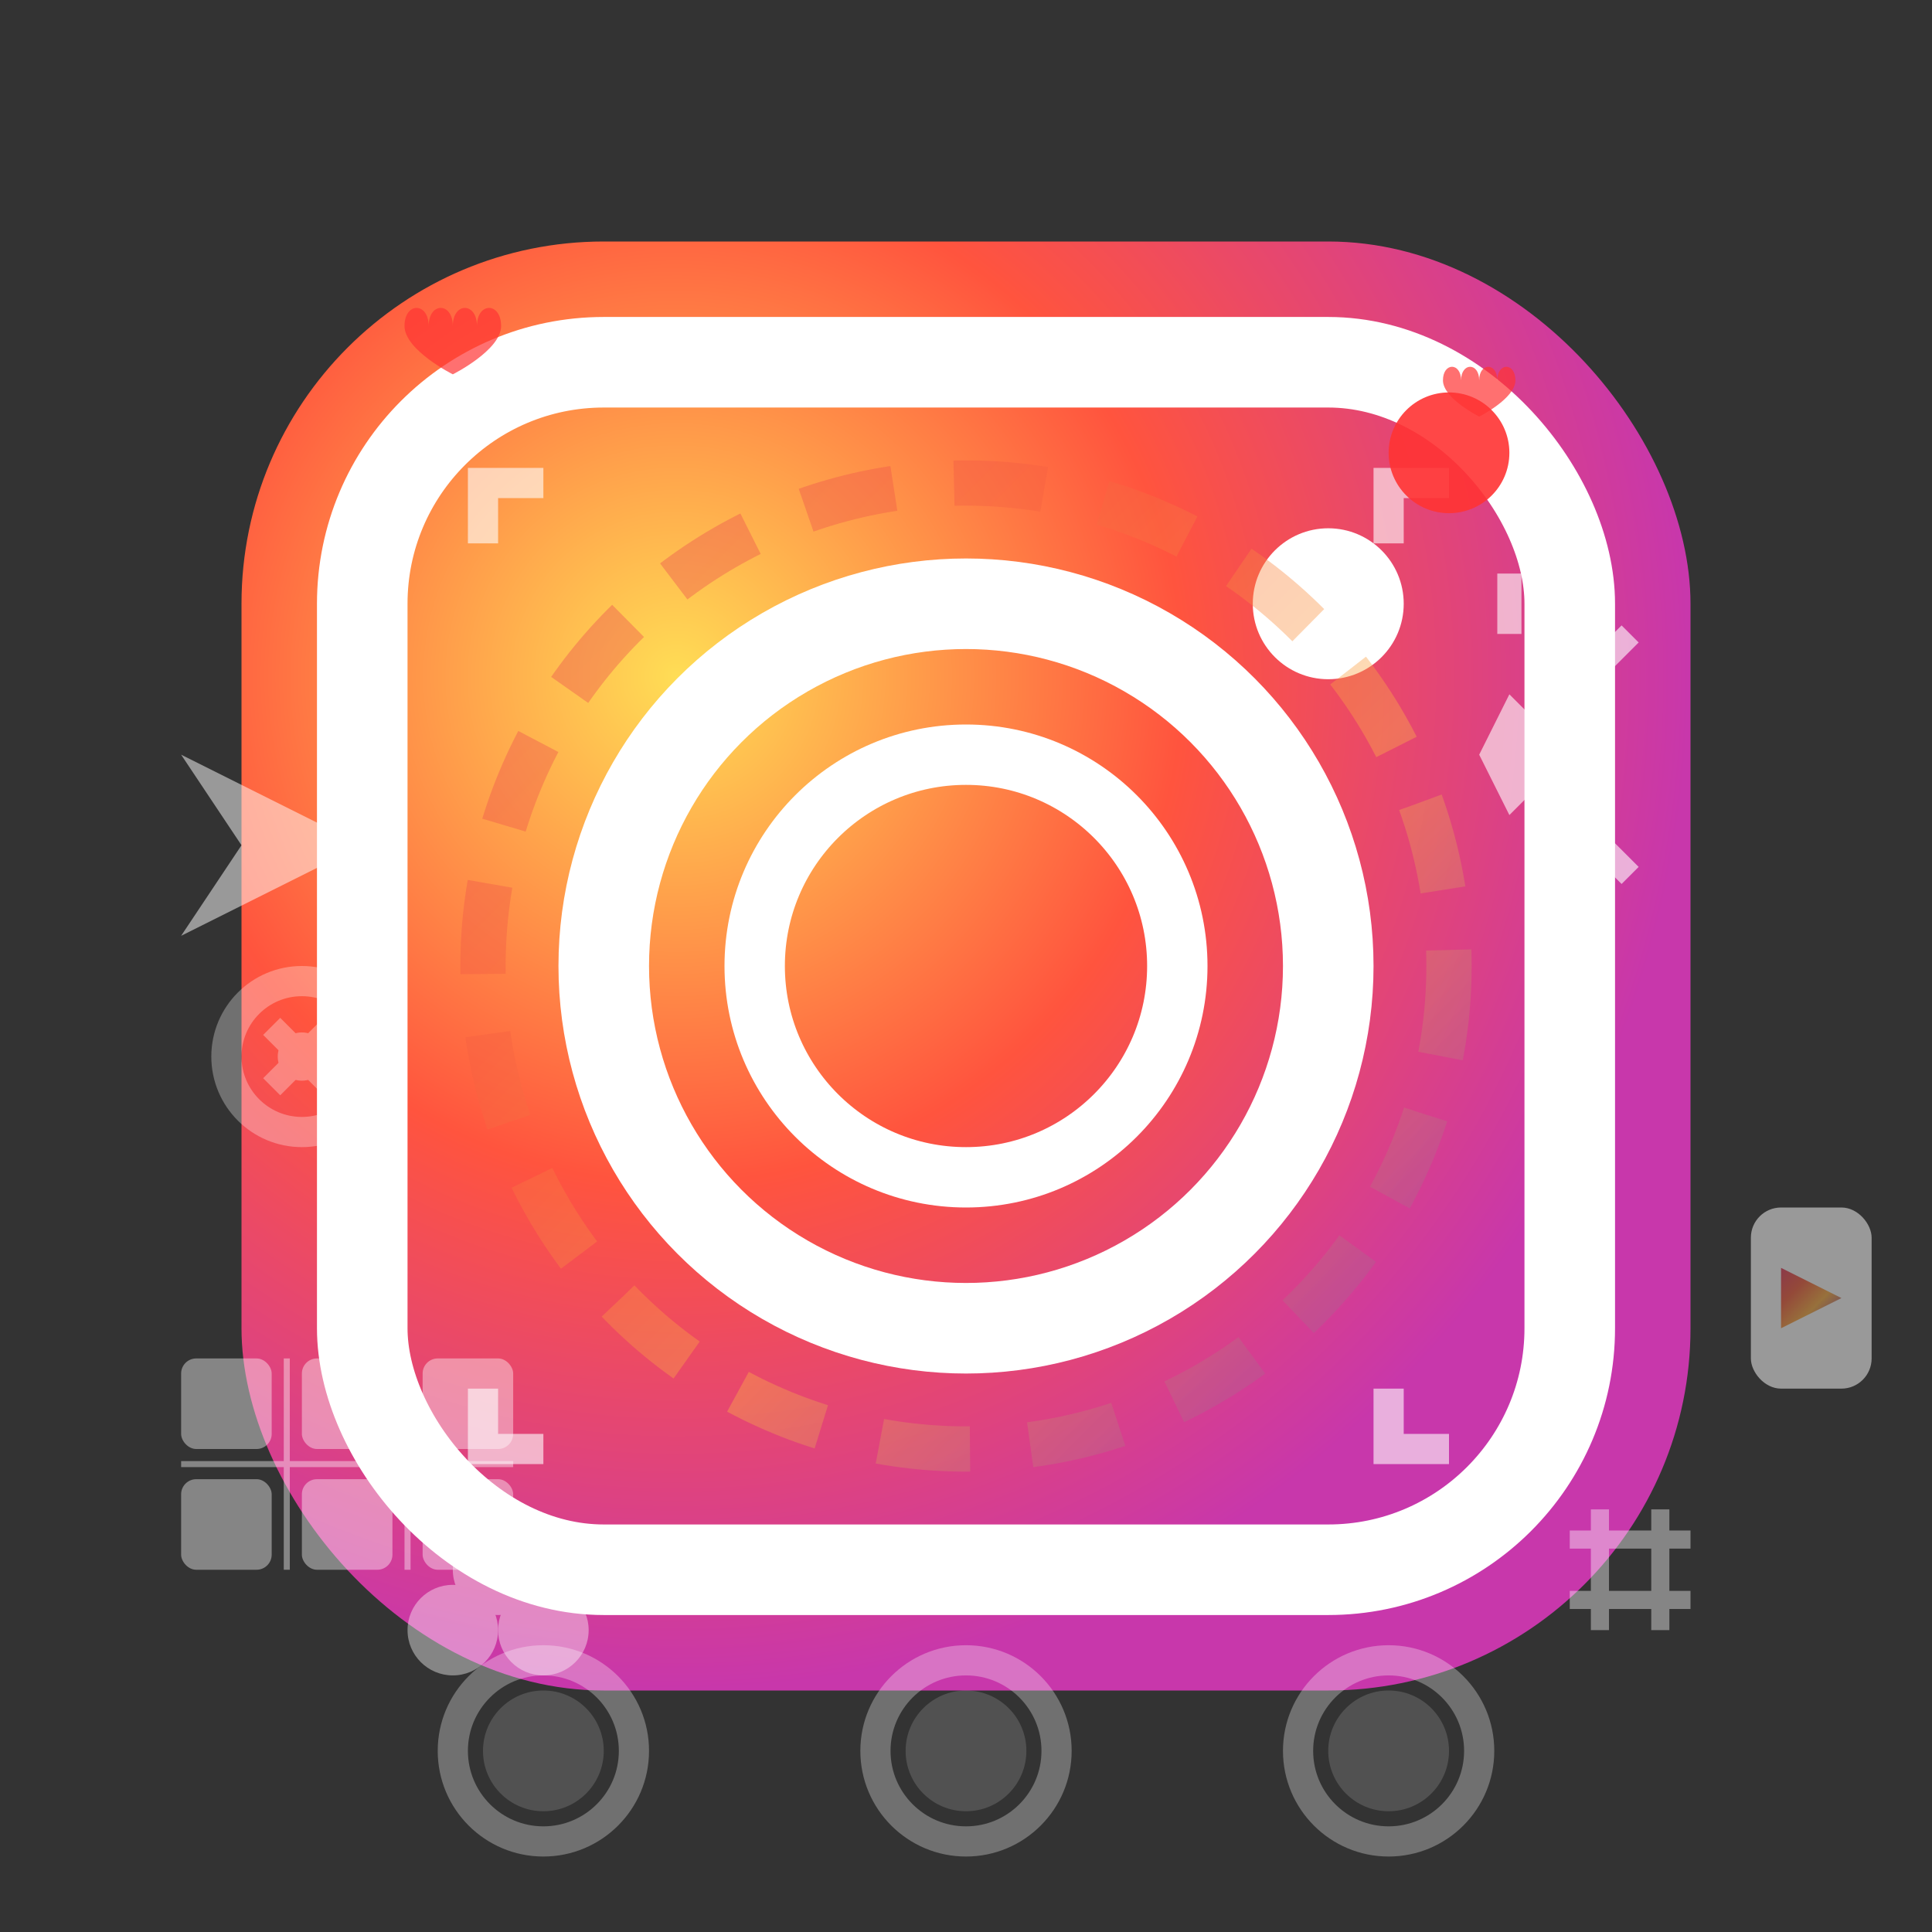 <svg xmlns="http://www.w3.org/2000/svg" viewBox="0 0 64 64" fill="none">
  <rect x="0" y="0" width="64" height="64" fill="#333333" stroke="none"/>
  <defs>
    <linearGradient id="instagramGrad" x1="0%" y1="0%" x2="100%" y2="100%">
      <stop offset="0%" style="stop-color:#E4405F;stop-opacity:1" />
      <stop offset="30%" style="stop-color:#F56040;stop-opacity:1" />
      <stop offset="60%" style="stop-color:#FCAF45;stop-opacity:1" />
      <stop offset="100%" style="stop-color:#833AB4;stop-opacity:1" />
    </linearGradient>
    <radialGradient id="instagramRadial" cx="30%" cy="30%" r="70%">
      <stop offset="0%" style="stop-color:#FFDD55;stop-opacity:1" />
      <stop offset="50%" style="stop-color:#FF543E;stop-opacity:1" />
      <stop offset="100%" style="stop-color:#C837AB;stop-opacity:1" />
    </radialGradient>
  </defs>
  
  <!-- Instagram square background with rounded corners -->
  <rect x="8" y="8" width="48" height="48" fill="url(#instagramRadial)" rx="12"/>
  
  <!-- Inner rounded square (app background) -->
  <rect x="12" y="12" width="40" height="40" fill="none" stroke="white" stroke-width="3" rx="8"/>
  
  <!-- Camera lens (main circle) -->
  <circle cx="32" cy="32" r="12" fill="none" stroke="white" stroke-width="3"/>
  <circle cx="32" cy="32" r="7" fill="none" stroke="white" stroke-width="2"/>
  
  <!-- Camera viewfinder dot -->
  <circle cx="44" cy="20" r="2.5" fill="white"/>
  
  <!-- Photo frame indicators -->
  <g opacity="0.6">
    <!-- Corner brackets -->
    <g stroke="white" stroke-width="1" fill="none">
      <path d="M16,18 L16,16 L18,16"/>
      <path d="M46,18 L46,16 L48,16"/>
      <path d="M16,46 L16,48 L18,48"/>
      <path d="M46,46 L46,48 L48,48"/>
    </g>
  </g>
  
  <!-- Stories ring indicator -->
  <g transform="translate(32,32)" opacity="0.4">
    <circle cx="0" cy="0" r="16" fill="none" stroke="url(#instagramGrad)" stroke-width="1.5" stroke-dasharray="3,2"/>
  </g>
  
  <!-- Social engagement elements -->
  <!-- Hearts (likes) -->
  <g opacity="0.7">
    <g transform="translate(15,10)">
      <path d="M0,2 C0,0 -2,0 -2,2 C-2,0 -4,0 -4,2 C-4,4 0,6 0,6 C0,6 4,4 4,2 C4,0 2,0 2,2 C2,0 0,0 0,2 Z" 
            fill="#FF3333" transform="scale(0.4)"/>
    </g>
    
    <g transform="translate(49,12)">
      <path d="M0,2 C0,0 -2,0 -2,2 C-2,0 -4,0 -4,2 C-4,4 0,6 0,6 C0,6 4,4 4,2 C4,0 2,0 2,2 C2,0 0,0 0,2 Z" 
            fill="#FF3333" transform="scale(0.3)"/>
    </g>
  </g>
  
  <!-- Camera flash -->
  <g transform="translate(50,25)" opacity="0.6">
    <path d="M0,-2 L2,0 L0,2 L-1,0 Z" fill="white"/>
    <!-- Flash rays -->
    <line x1="0" y1="-4" x2="0" y2="-6" stroke="white" stroke-width="0.8"/>
    <line x1="2" y1="-2" x2="4" y2="-4" stroke="white" stroke-width="0.8"/>
    <line x1="2" y1="2" x2="4" y2="4" stroke="white" stroke-width="0.8"/>
  </g>
  
  <!-- Photo gallery grid -->
  <g transform="translate(6,45)" opacity="0.4">
    <!-- Mini photo thumbnails -->
    <rect x="0" y="0" width="3" height="3" fill="white" rx="0.5"/>
    <rect x="4" y="0" width="3" height="3" fill="white" rx="0.5"/>
    <rect x="8" y="0" width="3" height="3" fill="white" rx="0.5"/>
    <rect x="0" y="4" width="3" height="3" fill="white" rx="0.5"/>
    <rect x="4" y="4" width="3" height="3" fill="white" rx="0.5"/>
    <rect x="8" y="4" width="3" height="3" fill="white" rx="0.5"/>
    
    <!-- Grid lines -->
    <line x1="3.5" y1="0" x2="3.5" y2="7" stroke="white" stroke-width="0.2"/>
    <line x1="7.5" y1="0" x2="7.5" y2="7" stroke="white" stroke-width="0.2"/>
    <line x1="0" y1="3.5" x2="11" y2="3.5" stroke="white" stroke-width="0.2"/>
  </g>
  
  <!-- IGTV/Reels indicator -->
  <g transform="translate(58,40)" opacity="0.5">
    <rect x="0" y="0" width="4" height="6" fill="white" rx="1"/>
    <path d="M1,2 L3,3 L1,4 Z" fill="url(#instagramGrad)"/>
  </g>
  
  <!-- Direct message indicator -->
  <g transform="translate(6,25)" opacity="0.5">
    <path d="M0,0 L6,3 L0,6 L2,3 Z" fill="white"/>
  </g>
  
  <!-- Story highlights -->
  <g opacity="0.3">
    <g transform="translate(18,58)">
      <circle cx="0" cy="0" r="3" fill="none" stroke="white" stroke-width="1"/>
      <circle cx="0" cy="0" r="2" fill="white" opacity="0.5"/>
    </g>
    
    <g transform="translate(32,58)">
      <circle cx="0" cy="0" r="3" fill="none" stroke="white" stroke-width="1"/>
      <circle cx="0" cy="0" r="2" fill="white" opacity="0.5"/>
    </g>
    
    <g transform="translate(46,58)">
      <circle cx="0" cy="0" r="3" fill="none" stroke="white" stroke-width="1"/>
      <circle cx="0" cy="0" r="2" fill="white" opacity="0.5"/>
    </g>
  </g>
  
  <!-- Followers/Following indicators -->
  <g transform="translate(15,54)" opacity="0.4">
    <!-- Multiple profile circles -->
    <circle cx="0" cy="0" r="1.5" fill="white"/>
    <circle cx="3" cy="0" r="1.5" fill="white"/>
    <circle cx="1.5" cy="-2" r="1.5" fill="white"/>
  </g>
  
  <!-- Activity/notification dot -->
  <g transform="translate(48,15)" opacity="0.9">
    <circle cx="0" cy="0" r="2" fill="#FF3333"/>
  </g>
  
  <!-- Filter/effects indicator -->
  <g transform="translate(10,35)" opacity="0.3">
    <circle cx="0" cy="0" r="2.5" fill="none" stroke="white" stroke-width="1"/>
    <path d="M-1,-1 L1,1" stroke="white" stroke-width="0.8"/>
    <path d="M-1,1 L1,-1" stroke="white" stroke-width="0.8"/>
    <circle cx="0" cy="0" r="0.8" fill="white"/>
  </g>
  
  <!-- Hashtag symbol -->
  <g transform="translate(54,52)" opacity="0.4">
    <path d="M-2,-1 L2,-1 M-2,1 L2,1 M-1,-2 L-1,2 M1,-2 L1,2" stroke="white" stroke-width="0.6"/>
  </g>
</svg>
